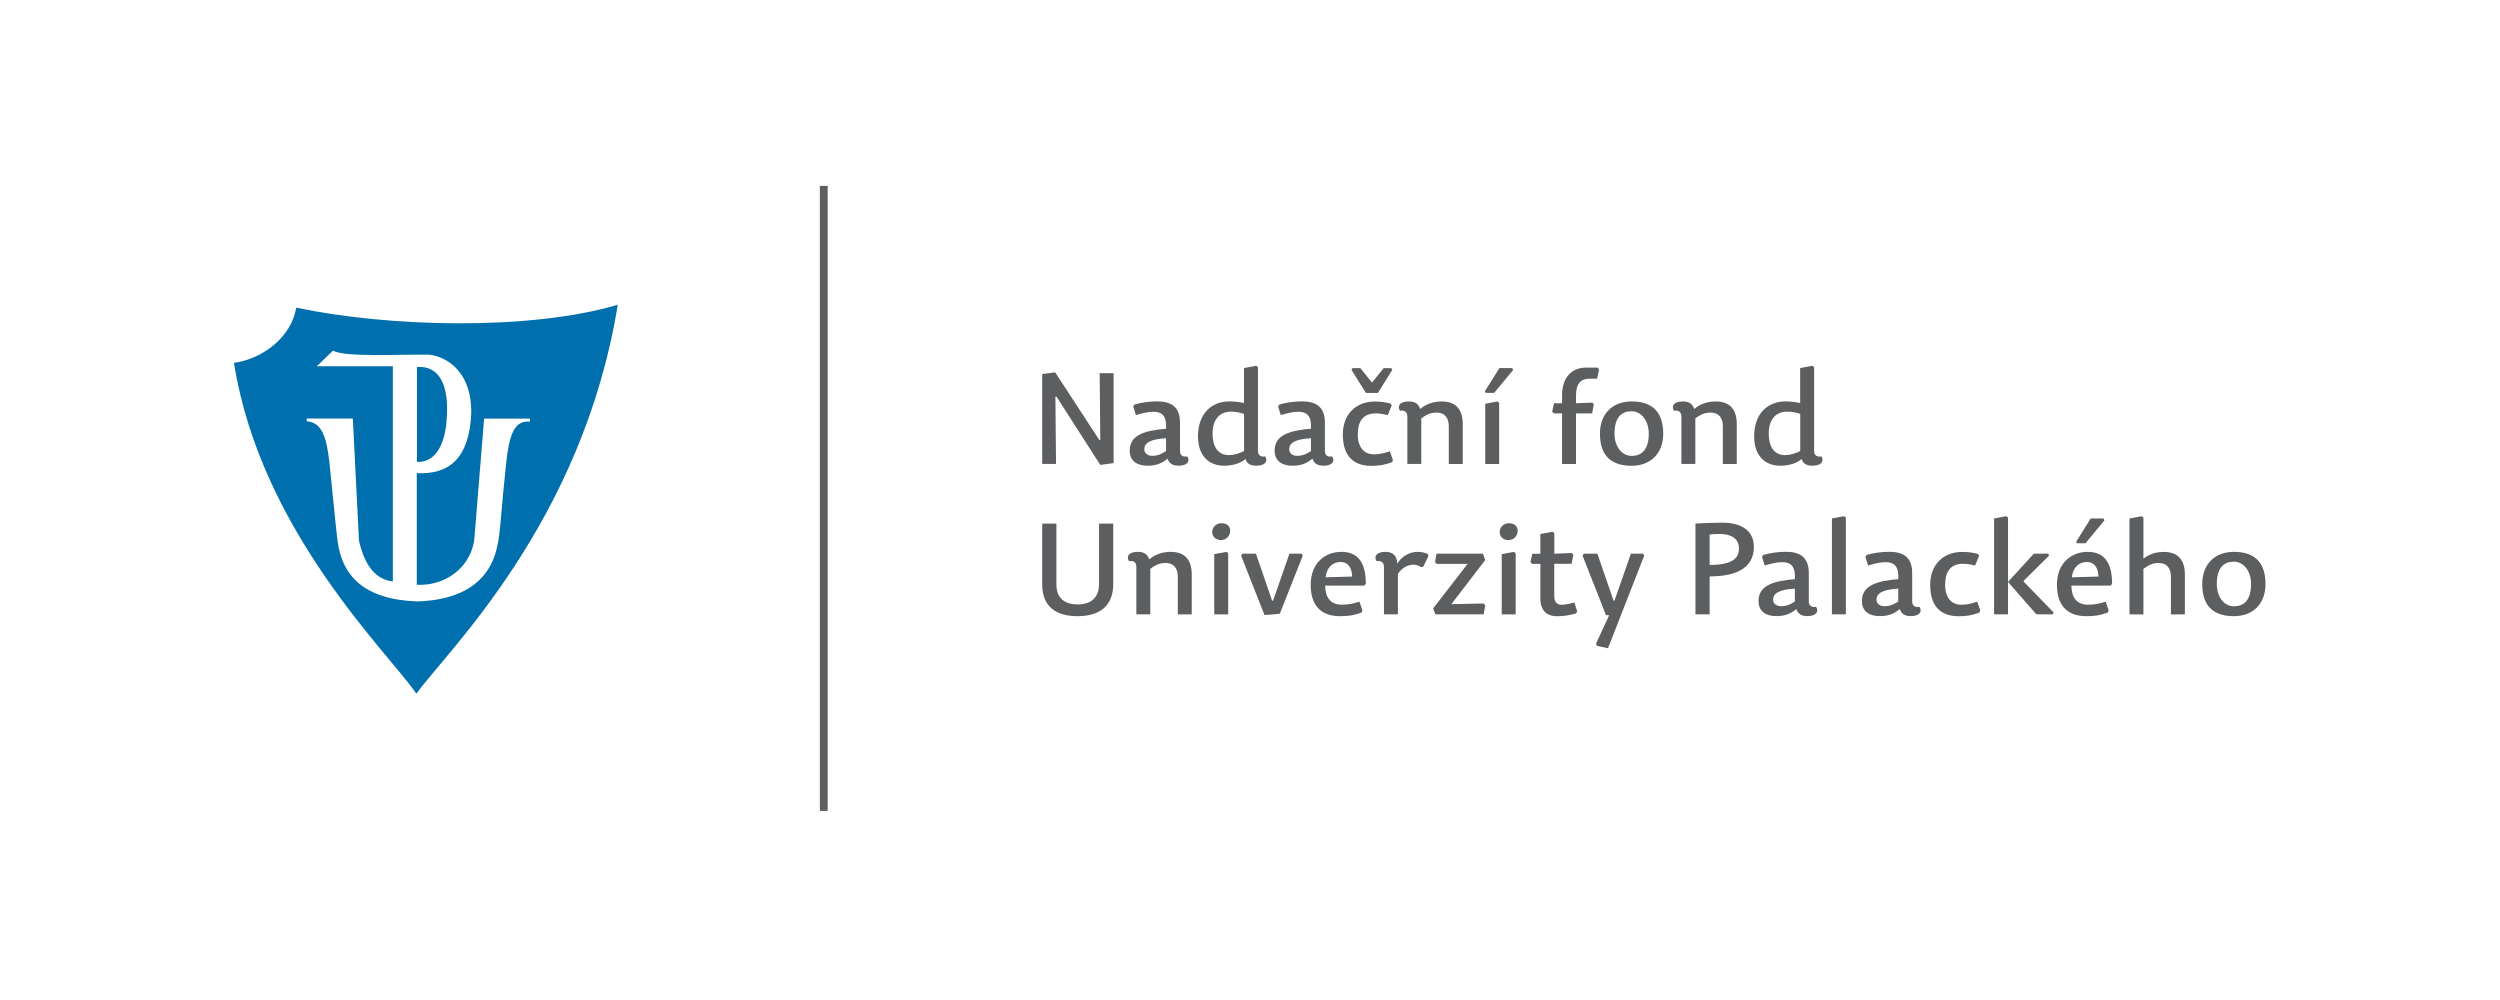 <?xml version="1.0" encoding="UTF-8"?>
<!DOCTYPE svg PUBLIC "-//W3C//DTD SVG 1.0//EN" "http://www.w3.org/TR/2001/REC-SVG-20010904/DTD/svg10.dtd">
<!-- Creator: CorelDRAW X6 -->
<svg xmlns="http://www.w3.org/2000/svg" xml:space="preserve" width="400mm" height="160mm" version="1.0" style="shape-rendering:geometricPrecision; text-rendering:geometricPrecision; image-rendering:optimizeQuality; fill-rule:evenodd; clip-rule:evenodd"
viewBox="0 0 39992 15997"
 xmlns:xlink="http://www.w3.org/1999/xlink">
 <defs>
  <style type="text/css">
   <![CDATA[
    .fil0 {fill:white}
    .fil3 {fill:#006FAD}
    .fil2 {fill:#5D5E60}
    .fil1 {fill:#5D5E60;fill-rule:nonzero}
   ]]>
  </style>
 </defs>
 <g id="Vrstva_x0020_1">
  <rect class="fil0" width="39992" height="15997"/>
  <polygon class="fil1" points="16879,5956 16672,5984 16672,7422 16893,7422 16883,6346 16900,6344 17601,7437 17814,7408 17814,5970 17591,5970 17601,7036 17585,7038 "/>
  <path id="1" class="fil1" d="M18653 7009l0 207c-68,47 -139,76 -219,76 -70,0 -129,-37 -129,-104 0,-102 92,-162 348,-178zm223 198l0 -448c0,-270 -166,-338 -366,-338 -121,0 -258,18 -364,51l-18 33 43 135c113,-33 192,-53 282,-53 137,0 213,70 200,272l-106 10c-348,43 -475,151 -475,342 0,168 125,239 284,239 137,0 225,-35 321,-113 23,76 82,113 176,113 151,0 186,-80 139,-149 -68,12 -117,-12 -117,-94z"/>
  <path id="2" class="fil1" d="M19661 7281c-178,0 -264,-137 -264,-344 0,-219 106,-352 297,-352 82,0 158,18 207,37l0 593c-76,39 -162,65 -239,65zm579 20c-68,12 -117,-12 -117,-94l0 -1334 -29 -22 -194 37 0 558c-65,-12 -141,-25 -233,-25 -297,0 -503,207 -503,558 0,321 182,471 417,471 139,0 264,-39 344,-108 18,76 82,108 172,108 151,0 186,-80 143,-149z"/>
  <path id="3" class="fil1" d="M20971 7009l0 207c-68,47 -139,76 -219,76 -70,0 -129,-37 -129,-104 0,-102 92,-162 348,-178zm223 198l0 -448c0,-270 -166,-338 -366,-338 -121,0 -258,18 -364,51l-18 33 43 135c113,-33 192,-53 282,-53 137,0 213,70 200,272l-106 10c-348,43 -475,151 -475,342 0,168 125,239 284,239 137,0 225,-35 321,-113 23,76 82,113 176,113 151,0 186,-80 139,-149 -68,12 -117,-12 -117,-94z"/>
  <path id="4" class="fil1" d="M21721 6942c0,-186 72,-329 286,-329 53,0 131,10 192,29l63 -153 -14 -33c-92,-23 -160,-33 -254,-33 -301,0 -513,200 -513,528 0,368 194,501 456,501 127,0 217,-16 333,-59l12 -37 -49 -137c-100,33 -172,49 -252,49 -166,0 -262,-119 -262,-325zm227 -822l-186 -231 -127 0 -16 27 231 370 192 0 231 -370 -16 -27 -123 0 -186 231z"/>
  <path id="5" class="fil1" d="M23399 7422l0 -638c0,-221 -98,-362 -338,-362 -147,0 -266,53 -342,121 -29,-82 -82,-121 -182,-121 -153,0 -188,80 -141,149 68,-12 117,14 117,94l0 757 223 0 0 -728c94,-72 160,-94 248,-94 121,0 192,80 192,217l0 606 223 0z"/>
  <path id="6" class="fil1" d="M23953 6422l-194 37 0 964 223 0 0 -978 -29 -23zm-188 -137l137 0 303 -366 -14 -31 -205 0 -233 372 12 25z"/>
  <path id="7" class="fil1" d="M25211 6451l0 -121c0,-198 78,-272 221,-272l117 0 31 -149 -23 -29 -182 0c-237,0 -387,162 -387,446l0 125 -129 0 -29 133 25 29 133 0 0 810 223 0 0 -810 258 0 27 -145 -23 -27 -262 10z"/>
  <path id="8" class="fil1" d="M26101 7451c299,0 505,-192 505,-513 0,-383 -211,-516 -505,-516 -301,0 -507,192 -507,516 0,381 211,513 507,513zm0 -158c-155,0 -274,-147 -274,-356 0,-266 117,-358 272,-358 155,0 276,147 276,358 0,266 -121,356 -274,356z"/>
  <path id="9" class="fil1" d="M27783 7422l0 -638c0,-221 -98,-362 -338,-362 -147,0 -266,53 -342,121 -29,-82 -82,-121 -182,-121 -153,0 -188,80 -141,149 68,-12 117,14 117,94l0 757 223 0 0 -728c94,-72 160,-94 248,-94 121,0 192,80 192,217l0 606 223 0z"/>
  <path id="10" class="fil1" d="M28558 7281c-178,0 -264,-137 -264,-344 0,-219 106,-352 297,-352 82,0 158,18 207,37l0 593c-76,39 -162,65 -239,65zm579 20c-68,12 -117,-12 -117,-94l0 -1334 -29 -22 -194 37 0 558c-65,-12 -141,-25 -233,-25 -297,0 -503,207 -503,558 0,321 182,471 417,471 139,0 264,-39 344,-108 18,76 82,108 172,108 151,0 186,-80 143,-149z"/>
  <path id="11" class="fil1" d="M17808 8376l-227 0 0 964c0,231 -139,329 -340,329 -203,0 -342,-94 -342,-321l0 -972 -227 0 0 972c0,370 237,509 565,509 323,0 571,-139 571,-511l0 -970z"/>
  <path id="12" class="fil1" d="M19064 9828l0 -638c0,-221 -98,-362 -338,-362 -147,0 -266,53 -342,121 -29,-82 -82,-121 -182,-121 -153,0 -188,80 -141,149 68,-12 117,14 117,94l0 757 223 0 0 -728c94,-72 160,-94 248,-94 121,0 192,80 192,217l0 606 223 0z"/>
  <path id="13" class="fil1" d="M19618 8828l-194 37 0 964 223 0 0 -978 -29 -23zm-80 -458c-82,0 -147,61 -147,143 0,68 55,127 139,127 92,0 149,-74 149,-147 0,-72 -47,-123 -141,-123z"/>
  <polygon id="14" class="fil1" points="19854,8889 20228,9839 20473,9818 20840,8889 20821,8857 20627,8857 20365,9609 20349,9607 20091,8857 19874,8857 "/>
  <path id="15" class="fil1" d="M21198 9368l628 0 23 -29c0,-340 -127,-511 -391,-511 -241,0 -491,158 -491,528 0,370 205,501 468,501 137,0 229,-14 348,-59l10 -37 -47 -137c-100,33 -172,49 -282,49 -180,0 -264,-115 -266,-305zm6 -133c23,-176 131,-245 241,-245 123,0 180,94 186,233l-428 12z"/>
  <path id="16" class="fil1" d="M22360 9184c63,-106 172,-151 248,-151 47,0 84,14 125,39l35 -6 82 -170 -12 -35c-49,-23 -108,-33 -164,-33 -137,0 -262,84 -321,188 -8,-143 -90,-188 -190,-188 -153,0 -188,80 -141,149 68,-12 117,14 117,94l0 757 223 0 0 -644z"/>
  <polygon id="17" class="fil1" points="22961,9828 23734,9828 23759,9685 23734,9654 23217,9665 23759,8959 23722,8857 22979,8857 22957,8990 22981,9020 23477,9020 22926,9732 "/>
  <path id="18" class="fil1" d="M24217 8828l-194 37 0 964 223 0 0 -978 -29 -23zm-80 -458c-82,0 -147,61 -147,143 0,68 55,127 139,127 92,0 149,-74 149,-147 0,-72 -47,-123 -141,-123z"/>
  <path id="19" class="fil1" d="M24864 8857l0 -329 -29 -22 -194 37 0 315 -129 0 -29 133 25 29 133 0 0 554c0,192 102,284 268,284 110,0 207,-18 303,-45l18 -31 -45 -145c-90,25 -145,37 -205,37 -80,0 -117,-51 -117,-139l0 -516 278 0 27 -145 -25 -27 -280 10z"/>
  <polygon id="20" class="fil1" points="25316,8889 25690,9839 25741,9843 25532,10295 25547,10332 25723,10370 26302,8889 26283,8857 26089,8857 25827,9609 25811,9607 25553,8857 25336,8857 "/>
  <path id="21" class="fil1" d="M27349 9037l0 -487c45,-6 86,-8 162,-8 180,0 307,70 307,233 0,147 -94,262 -468,262zm0 184c599,0 708,-264 708,-475 0,-237 -176,-385 -503,-385 -135,0 -297,6 -432,14l0 1452 227 0 0 -608z"/>
  <path id="22" class="fil1" d="M28712 9415l0 207c-68,47 -139,76 -219,76 -70,0 -129,-37 -129,-104 0,-102 92,-162 348,-178zm223 198l0 -448c0,-270 -166,-338 -366,-338 -121,0 -258,18 -364,51l-18 33 43 135c113,-33 192,-53 282,-53 137,0 213,70 200,272l-106 10c-348,43 -475,151 -475,342 0,168 125,239 284,239 137,0 225,-35 321,-113 23,76 82,113 176,113 151,0 186,-80 139,-149 -68,12 -117,-12 -117,-94z"/>
  <polygon id="23" class="fil1" points="29499,8257 29305,8294 29305,9828 29528,9828 29528,8280 "/>
  <path id="24" class="fil1" d="M30366 9415l0 207c-68,47 -139,76 -219,76 -70,0 -129,-37 -129,-104 0,-102 92,-162 348,-178zm223 198l0 -448c0,-270 -166,-338 -366,-338 -121,0 -258,18 -364,51l-18 33 43 135c113,-33 192,-53 282,-53 137,0 213,70 200,272l-106 10c-348,43 -475,151 -475,342 0,168 125,239 284,239 137,0 225,-35 321,-113 23,76 82,113 176,113 151,0 186,-80 139,-149 -68,12 -117,-12 -117,-94z"/>
  <path id="25" class="fil1" d="M31117 9348c0,-186 72,-329 286,-329 53,0 131,10 192,29l63 -153 -14 -33c-92,-23 -160,-33 -254,-33 -301,0 -513,200 -513,528 0,368 194,501 456,501 127,0 217,-16 333,-59l12 -37 -49 -137c-100,33 -172,49 -252,49 -166,0 -262,-119 -262,-325z"/>
  <polygon id="26" class="fil1" points="32535,8857 32122,9309 32122,8280 32093,8257 31899,8294 31899,9828 32122,9828 32122,9309 32576,9828 32836,9828 32852,9798 32373,9305 32375,9288 32778,8889 32766,8857 "/>
  <path id="27" class="fil1" d="M33136 9368l628 0 23 -29c0,-340 -127,-511 -391,-511 -241,0 -491,158 -491,528 0,370 205,501 468,501 137,0 229,-14 348,-59l10 -37 -47 -137c-100,33 -172,49 -282,49 -180,0 -264,-115 -266,-305zm6 -133c23,-176 131,-245 241,-245 123,0 180,94 186,233l-428 12zm82 -544l137 0 303 -366 -14 -31 -205 0 -233 372 12 25z"/>
  <path id="28" class="fil1" d="M34288 9100c96,-72 162,-94 248,-94 121,0 192,80 192,217l0 606 223 0 0 -638c0,-221 -98,-362 -338,-362 -129,0 -229,35 -325,108l0 -657 -29 -22 -194 37 0 1534 223 0 0 -728z"/>
  <path id="29" class="fil1" d="M35736 9857c299,0 505,-192 505,-513 0,-383 -211,-516 -505,-516 -301,0 -507,192 -507,516 0,381 211,513 507,513zm0 -158c-155,0 -274,-147 -274,-356 0,-266 117,-358 272,-358 155,0 276,147 276,358 0,266 -121,356 -274,356z"/>
 </g>
 <g id="Vrstva_x0020_1_0">
  <polygon class="fil2" points="13115,2974 13240,2974 13240,12972 13115,12972 "/>
  <path class="fil3" d="M6661 11097c470,-662 2653,-2723 3221,-6222 -1406,417 -3660,360 -5144,46 -71,458 -526,820 -995,884 425,2698 2491,4658 2917,5292zm-1017 -4402l-738 0 2 45c244,15 314,265 357,620 23,192 40,410 66,649 25,232 44,450 70,651 70,541 413,931 1272,961 637,-20 992,-247 1171,-574 107,-196 141,-433 161,-668 28,-325 61,-691 92,-971 47,-423 117,-691 380,-663l0 -49 -733 0 -158 1948c-76,472 -502,735 -919,710 0,-551 0,-1234 0,-1785 515,25 843,-232 872,-970 0,-740 -486,-908 -674,-925 -486,-9 -1335,46 -1539,-65l-258 250 1216 0 0 3442c-260,-27 -449,-234 -542,-655l-98 -1951zm1026 -824l0 1518c257,15 462,-218 480,-758 22,-485 -130,-786 -480,-760z"/>
 </g>
</svg>
